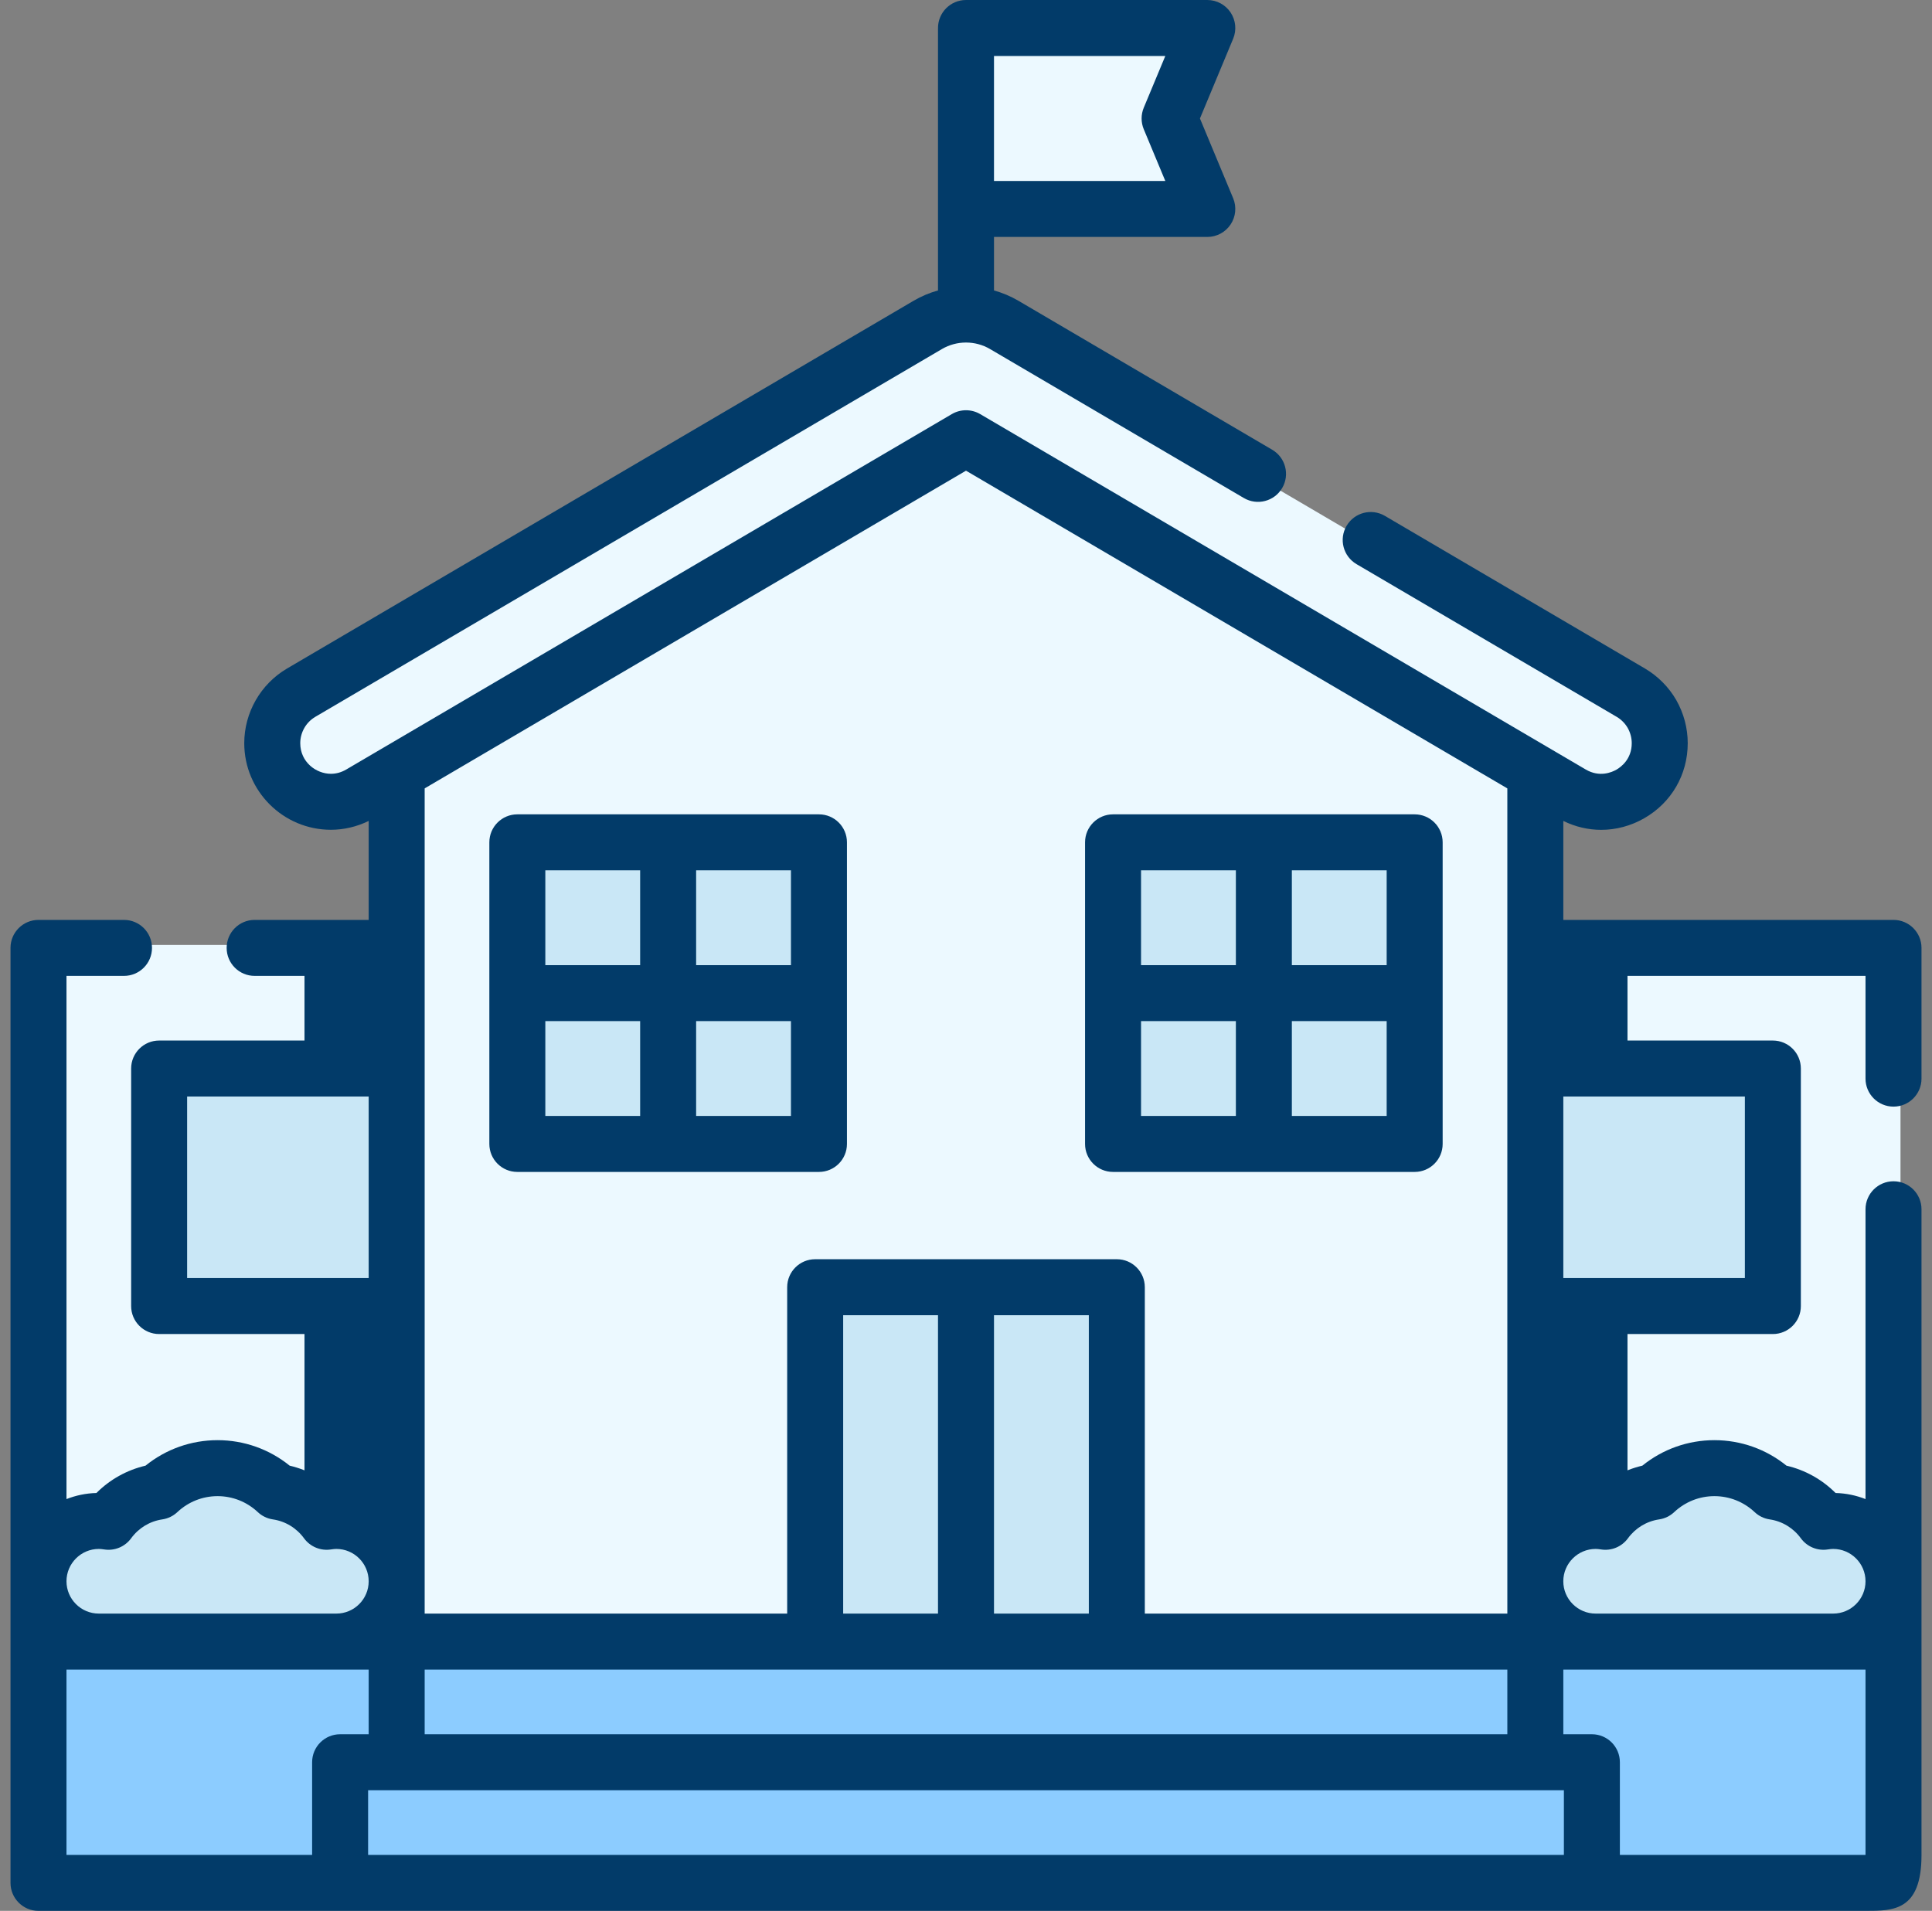 <?xml version="1.0" encoding="UTF-8"?>
<svg width="92px" height="91px" viewBox="0 0 92 91" version="1.1" xmlns="http://www.w3.org/2000/svg" xmlns:xlink="http://www.w3.org/1999/xlink">
    <rect x="0" y="0" width="92" height="91" fill="#808080" stroke="none"/>
    <title>kindergarten</title>
    <g id="Page-1" stroke="none" stroke-width="1" fill="none" fill-rule="evenodd">
        <g id="1440" transform="translate(-964, -473)" fill-rule="nonzero">
            <g id="kindergarten" transform="translate(964.5, 473)">
                <polygon id="Path" fill="#8CCCFF" points="18.5 78 72.5 78 72.5 84 18.5 84"></polygon>
                <polygon id="Path" fill="#8CCCFF" points="72.5 78.5 90 78.5 90 90 72.5 90"></polygon>
                <polygon id="Path" fill="#8CCCFF" transform="translate(9.75, 84.25) rotate(-180) translate(-9.75, -84.25) " points="1 78.5 18.5 78.5 18.5 90 1 90"></polygon>
                <polygon id="Path" fill="#8CCCFF" points="16 84 76 84 76 90 16 90"></polygon>
                <polygon id="Path" fill="#ECF9FF" transform="translate(9.75, 61.75) rotate(-180) translate(-9.75, -61.75) " points="1 45 18.5 45 18.5 78.5 1 78.5"></polygon>
                <polygon id="Path" fill="#023B69" transform="translate(16.25, 61.75) rotate(-180) translate(-16.25, -61.75) " points="14 45 18.5 45 18.5 78.5 14 78.5"></polygon>
                <polygon id="Path" fill="#C9E7F6" transform="translate(12.75, 56.25) rotate(90) translate(-12.75, -56.25) " points="7 50.5 18.5 50.5 18.5 62 7 62"></polygon>
                <polygon id="Path" fill="#ECF9FF" points="72.5 45 90 45 90 78.5 72.5 78.5"></polygon>
                <polygon id="Path" fill="#023B69" points="72.5 45 77 45 77 78.5 72.5 78.5"></polygon>
                <polygon id="Path" fill="#C9E7F6" transform="translate(78.25, 56.25) rotate(90) translate(-78.25, -56.25) " points="72.5 50.5 84 50.5 84 62 72.5 62"></polygon>
                <path d="M16.662,37.616 L45.25,20.839 L73.838,37.616 C75.68,38.697 78,37.369 78,35.233 C78,34.253 77.481,33.347 76.636,32.851 L47.052,15.49 C45.939,14.837 44.561,14.837 43.448,15.49 L13.864,32.851 C13.019,33.347 12.5,34.253 12.5,35.233 C12.5,37.369 14.82,38.697 16.662,37.616 Z" id="Path" fill="#ECF9FF"></path>
                <polygon id="Path" fill="#ECF9FF" points="72.5 78.5 72.5 36.966 45.5 21 18.5 36.966 18.5 78.5"></polygon>
                <polygon id="Path" fill="#C9E7F6" points="38 61 52 61 52 78.5 38 78.5"></polygon>
                <polygon id="Path" fill="#C9E7F6" points="53 40 67 40 67 54 53 54"></polygon>
                <polygon id="Path" fill="#C9E7F6" points="24 40 38 40 38 54 24 54"></polygon>
                <polygon id="Path" fill="#ECF9FF" points="56.5 9 45 9 45 1 56.5 1 54.703 5"></polygon>
                <path d="M87.053,78.5 C88.68,78.5 90,77.254 90,75.717 C90,74.181 88.68,72.935 87.053,72.935 C86.891,72.935 86.733,72.95 86.579,72.974 C86.01,72.24 85.146,71.726 84.151,71.586 C83.393,70.913 82.373,70.5 81.25,70.5 C80.127,70.5 79.107,70.913 78.349,71.586 C77.354,71.725 76.49,72.24 75.921,72.974 C75.767,72.95 75.609,72.935 75.447,72.935 C73.82,72.935 72.5,74.18 72.5,75.717 C72.5,77.254 73.82,78.5 75.447,78.5 L87.053,78.5 Z" id="Path" fill="#C9E7F6"></path>
                <path d="M3.947,78.5 C2.32,78.5 1,77.254 1,75.717 C1,74.181 2.32,72.935 3.947,72.935 C4.109,72.935 4.267,72.95 4.421,72.974 C4.99,72.24 5.854,71.726 6.849,71.586 C7.607,70.913 8.627,70.5 9.75,70.5 C10.873,70.5 11.893,70.913 12.651,71.586 C13.646,71.725 14.51,72.24 15.079,72.974 C15.233,72.95 15.391,72.935 15.553,72.935 C17.18,72.935 18.5,74.18 18.5,75.717 C18.5,77.254 17.18,78.5 15.553,78.5 L3.947,78.5 Z" id="Path" fill="#C9E7F6"></path>
                <g id="Group" fill="#023B69">
                    <path d="M52.502,55.81 L66.865,55.81 C67.601,55.81 68.198,55.213 68.198,54.477 L68.198,40.114 C68.198,39.378 67.601,38.781 66.865,38.781 L52.502,38.781 C51.766,38.781 51.169,39.378 51.169,40.114 L51.169,54.477 C51.169,55.213 51.766,55.81 52.502,55.81 Z M53.835,48.628 L58.351,48.628 L58.351,53.144 L53.835,53.144 L53.835,48.628 Z M61.017,53.144 L61.017,48.628 L65.532,48.628 L65.532,53.144 L61.017,53.144 Z M65.532,45.962 L61.017,45.962 L61.017,41.447 L65.532,41.447 L65.532,45.962 Z M58.351,41.447 L58.351,45.962 L53.835,45.962 L53.835,41.447 L58.351,41.447 Z" id="Shape"></path>
                    <path d="M24.135,55.81 L38.498,55.81 C39.234,55.81 39.831,55.213 39.831,54.477 L39.831,40.114 C39.831,39.378 39.234,38.781 38.498,38.781 L24.135,38.781 C23.399,38.781 22.802,39.378 22.802,40.114 L22.802,54.477 C22.802,55.213 23.398,55.81 24.135,55.81 Z M25.468,48.628 L29.983,48.628 L29.983,53.144 L25.468,53.144 L25.468,48.628 Z M32.649,53.144 L32.649,48.628 L37.165,48.628 L37.165,53.144 L32.649,53.144 Z M37.165,45.962 L32.649,45.962 L32.649,41.447 L37.165,41.447 L37.165,45.962 Z M29.983,41.447 L29.983,45.962 L25.468,45.962 L25.468,41.447 L29.983,41.447 Z" id="Shape"></path>
                    <path d="M91,51.367 L91,45.141 C91,44.405 90.403,43.808 89.667,43.808 L73.944,43.808 L73.944,39.095 C74.518,39.377 75.132,39.519 75.748,39.519 C76.45,39.519 77.153,39.335 77.795,38.968 C79.093,38.225 79.868,36.888 79.868,35.392 C79.868,34.678 79.681,33.971 79.323,33.341 C78.967,32.722 78.453,32.203 77.835,31.838 L65.447,24.567 C64.811,24.194 63.995,24.407 63.622,25.042 C63.249,25.677 63.462,26.493 64.097,26.866 L76.483,34.136 C76.702,34.265 76.885,34.45 77.009,34.665 C77.135,34.888 77.202,35.14 77.202,35.392 C77.202,36.153 76.691,36.528 76.471,36.654 C76.251,36.78 75.668,37.031 75.012,36.646 L46.175,19.72 C45.758,19.476 45.242,19.476 44.825,19.72 L15.987,36.646 C15.757,36.781 15.512,36.85 15.257,36.85 C14.555,36.85 13.798,36.293 13.798,35.392 C13.798,34.879 14.073,34.397 14.515,34.137 L44.355,16.622 C45.061,16.209 45.939,16.209 46.644,16.622 L58.731,23.717 C59.366,24.089 60.183,23.877 60.556,23.242 C60.929,22.607 60.716,21.79 60.081,21.418 L47.992,14.321 C47.624,14.106 47.234,13.944 46.833,13.831 L46.833,11.284 L56.991,11.284 C57.437,11.284 57.853,11.061 58.1,10.69 C58.347,10.32 58.393,9.85 58.221,9.438 L56.64,5.642 L58.221,1.846 C58.393,1.434 58.347,0.965 58.1,0.594 C57.853,0.223 57.436,0 56.991,0 L45.5,0 C44.764,0 44.167,0.597 44.167,1.333 L44.167,9.951 L44.167,13.831 C43.766,13.944 43.376,14.106 43.007,14.322 L13.164,31.839 C11.91,32.577 11.131,33.938 11.131,35.392 C11.131,37.666 12.982,39.516 15.257,39.516 C15.878,39.516 16.494,39.37 17.056,39.095 L17.056,43.808 L11.626,43.808 C10.889,43.808 10.293,44.405 10.293,45.141 C10.293,45.877 10.889,46.474 11.626,46.474 L17.056,46.474 L17.056,49.553 L7.078,49.553 C6.342,49.553 5.745,50.15 5.745,50.886 L5.745,62.197 C5.745,62.934 6.342,63.53 7.078,63.53 L17.056,63.53 L17.056,71.39 C16.612,71.215 16.132,71.113 15.63,71.1 C14.987,70.456 14.184,70.007 13.293,69.798 C12.323,69.013 11.119,68.584 9.861,68.584 C8.603,68.584 7.4,69.013 6.43,69.798 C5.539,70.007 4.735,70.456 4.092,71.1 C3.59,71.113 3.11,71.215 2.666,71.39 L2.666,46.474 L5.405,46.474 C6.141,46.474 6.738,45.877 6.738,45.141 C6.738,44.405 6.141,43.808 5.405,43.808 L1.333,43.808 C0.597,43.808 0,44.405 0,45.141 L0,89.667 C0,90.403 0.597,91 1.333,91 L88.334,91 C89.667,91 91,91 91,88.334 L91,57.588 C91,56.852 90.403,56.255 89.667,56.255 C88.931,56.255 88.334,56.852 88.334,57.588 L88.334,71.39 C87.89,71.215 87.41,71.113 86.908,71.1 C86.265,70.456 85.461,70.007 84.57,69.798 C83.6,69.013 82.397,68.584 81.139,68.584 C79.881,68.584 78.677,69.013 77.707,69.798 C76.816,70.007 76.013,70.456 75.37,71.1 C74.868,71.113 74.388,71.215 73.944,71.39 L73.944,63.53 L83.922,63.53 C84.658,63.53 85.255,62.934 85.255,62.197 L85.255,50.886 C85.255,50.15 84.658,49.553 83.922,49.553 L73.944,49.553 L73.944,46.474 L88.334,46.474 L88.334,51.367 C88.334,52.103 88.931,52.7 89.667,52.7 C90.403,52.7 91,52.103 91,51.367 Z M53.965,6.155 L54.991,8.618 L46.833,8.618 L46.833,2.666 L54.991,2.666 L53.965,5.129 C53.828,5.458 53.828,5.827 53.965,6.155 Z M45.5,22.415 L71.278,37.545 L71.278,76.843 L54.015,76.843 L54.015,61.3 C54.015,60.564 53.418,59.967 52.682,59.967 L38.318,59.967 C37.582,59.967 36.985,60.564 36.985,61.3 L36.985,76.843 L19.722,76.843 L19.722,37.545 L45.5,22.415 Z M19.722,82.589 L19.722,79.509 L71.278,79.509 L71.278,82.589 L19.722,82.589 Z M51.349,62.633 L51.349,76.843 L46.833,76.843 L46.833,62.633 L51.349,62.633 Z M44.167,76.843 L39.651,76.843 L39.651,62.633 L44.167,62.633 L44.167,76.843 Z M8.411,60.864 L8.411,52.219 L17.056,52.219 L17.056,60.864 L8.411,60.864 Z M4.206,73.764 C4.276,73.764 4.358,73.772 4.454,73.787 C4.949,73.868 5.448,73.663 5.744,73.258 C6.103,72.766 6.631,72.446 7.23,72.357 C7.499,72.317 7.749,72.196 7.947,72.009 C8.468,71.52 9.147,71.25 9.861,71.25 C10.575,71.25 11.254,71.52 11.775,72.009 C11.973,72.196 12.223,72.317 12.492,72.357 C13.091,72.446 13.619,72.766 13.978,73.258 C14.275,73.663 14.773,73.867 15.268,73.787 C15.365,73.772 15.446,73.764 15.517,73.764 C16.365,73.764 17.056,74.455 17.056,75.304 C17.056,76.153 16.366,76.843 15.517,76.843 L4.206,76.843 C3.357,76.843 2.666,76.153 2.666,75.304 C2.666,74.455 3.357,73.764 4.206,73.764 Z M2.666,79.509 L17.056,79.509 L17.056,82.589 L15.696,82.589 C14.96,82.589 14.363,83.186 14.363,83.922 L14.363,88.334 L2.666,88.334 L2.666,79.509 Z M17.029,85.255 L73.971,85.255 L73.971,88.334 L17.029,88.334 L17.029,85.255 Z M76.637,88.334 L76.637,83.922 C76.637,83.186 76.04,82.589 75.304,82.589 L73.944,82.589 L73.944,79.509 L88.334,79.509 L88.334,88.334 L76.637,88.334 Z M75.483,73.764 C75.554,73.764 75.635,73.772 75.732,73.787 C76.227,73.868 76.725,73.663 77.021,73.258 C77.381,72.766 77.909,72.446 78.508,72.357 C78.777,72.317 79.027,72.196 79.225,72.009 C79.746,71.52 80.425,71.25 81.139,71.25 C81.852,71.25 82.532,71.52 83.053,72.009 C83.251,72.196 83.501,72.317 83.77,72.357 C84.369,72.446 84.897,72.766 85.256,73.258 C85.552,73.663 86.05,73.867 86.546,73.787 C86.642,73.772 86.724,73.764 86.794,73.764 C87.643,73.764 88.334,74.455 88.334,75.304 C88.334,76.153 87.643,76.843 86.794,76.843 L75.483,76.843 C74.634,76.843 73.943,76.153 73.943,75.304 C73.943,74.455 74.634,73.764 75.483,73.764 Z M82.589,52.219 L82.589,60.864 L73.944,60.864 L73.944,52.219 L82.589,52.219 Z" id="Shape"></path>
                </g>
            </g>
        </g>
    </g>
</svg>